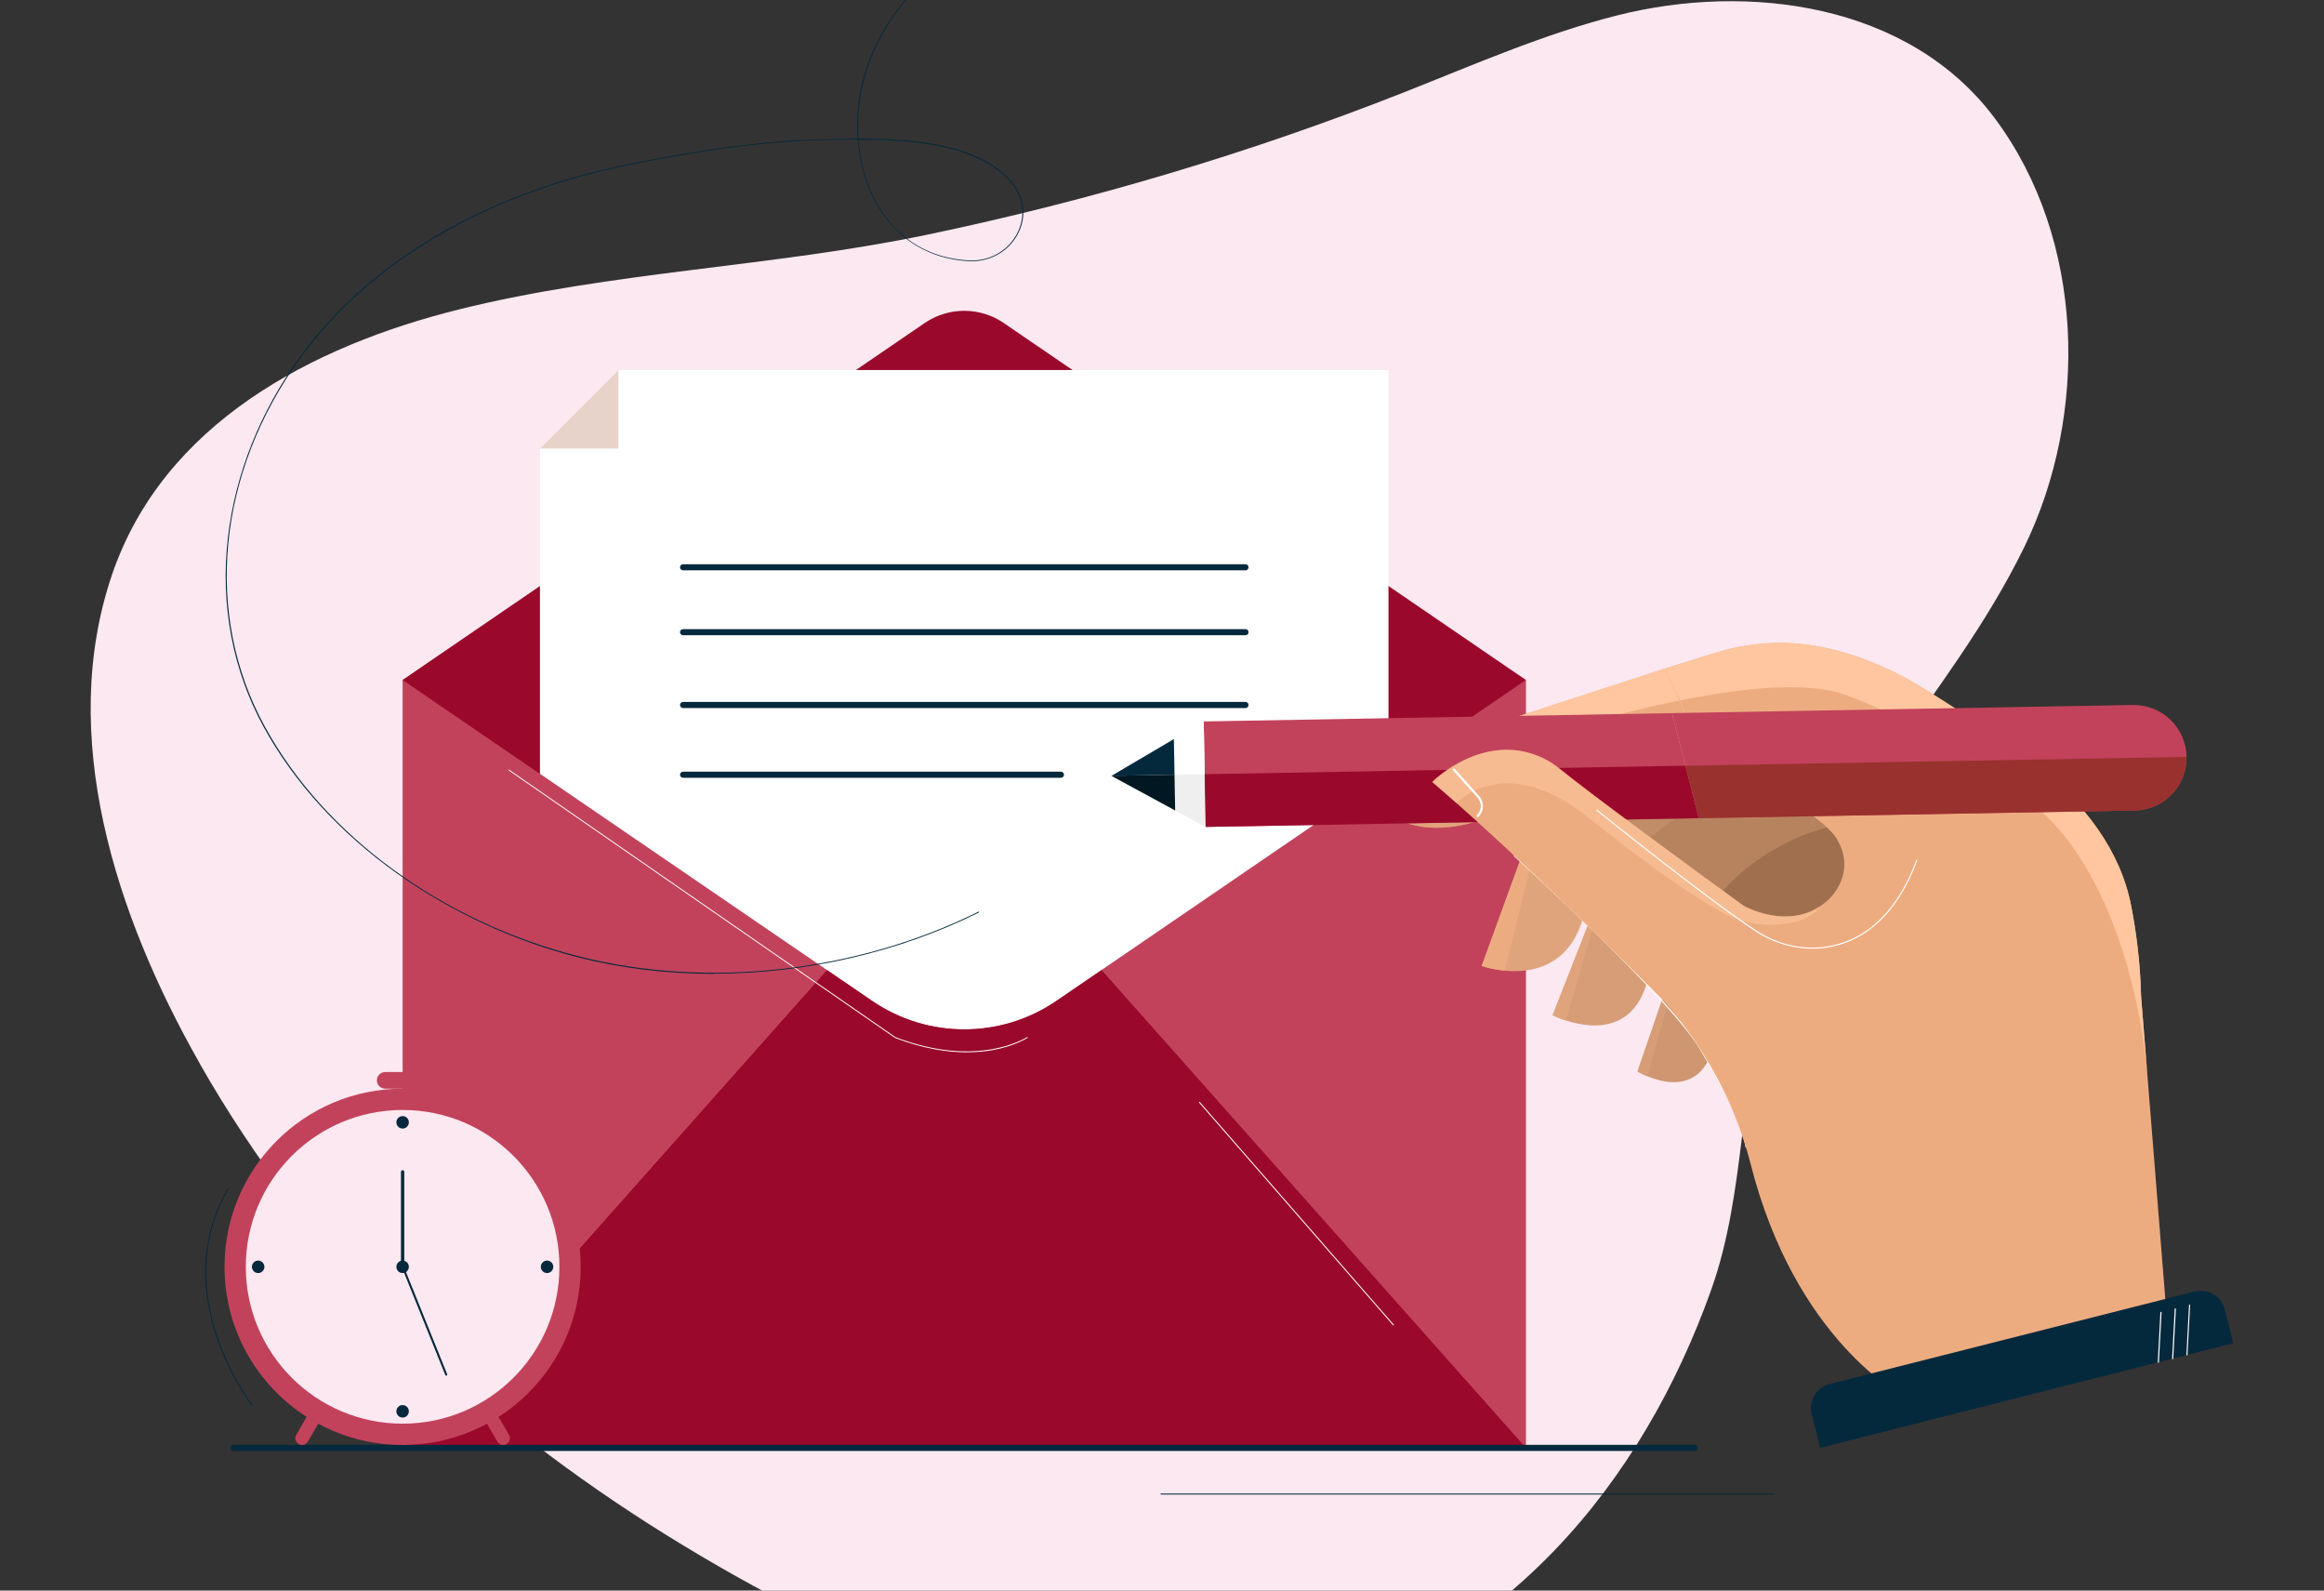 <svg width="380" height="260" viewBox="0 0 380 260" fill="none" xmlns="http://www.w3.org/2000/svg">
<rect x="0" y="0" width="380" height="260" fill="#333333" stroke="none"/>
<g clip-path="url(#clip0_7317_26069)">
<path d="M32.651 173.82C18.732 149.34 9.441 120.13 18.291 94.01C26.692 69.23 51.062 56.55 75.011 50.59C100.061 44.36 126.361 43.64 151.681 38.35C178.241 32.79 204.352 25.04 229.602 15.08C241.051 10.56 252.371 5.58 264.301 2.55C285.811 -2.92 312.201 0.53 326.241 19.43C340.911 39.16 341.582 67.72 330.982 89.45C318.882 114.28 297.172 133.74 289.202 160.7C284.372 177.04 285.511 194.8 279.801 210.84C274.211 226.54 265.771 241.37 254.181 253.43C240.961 267.19 223.521 277.2 204.651 280.08C178.601 284.06 152.361 274.49 128.992 262.33C97.742 246.06 68.602 224.33 47.272 196.02C42.212 189.31 37.181 181.82 32.642 173.83L32.651 173.82Z" fill="#FBE8F0"/>
<path d="M249.512 111.15H65.832V236.69H249.512V111.15Z" fill="#C2425C"/>
<path d="M164.13 52.8C160.23 50.14 155.1 50.14 151.2 52.8L65.82 111.15L142.58 163.61C151.67 169.83 163.65 169.83 172.74 163.61L249.5 111.15L164.12 52.8H164.13Z" fill="#9A092B"/>
<path d="M88.291 73.32V126.5L142.581 163.61C151.671 169.83 163.651 169.83 172.741 163.61L227.031 126.5V60.49H101.111L88.281 73.32H88.291Z" fill="white"/>
<path d="M101.119 73.32H88.289L101.119 60.49V73.32Z" fill="#E8D3CA"/>
<path d="M180.122 158.57L172.752 163.6C163.662 169.82 151.682 169.82 142.592 163.6L135.222 158.57L65.832 236.68H249.512L180.122 158.57Z" fill="#9A092B"/>
<path d="M203.651 93.23H111.691C111.411 93.23 111.191 93.01 111.191 92.73C111.191 92.45 111.411 92.23 111.691 92.23H203.651C203.931 92.23 204.151 92.45 204.151 92.73C204.151 93.01 203.931 93.23 203.651 93.23Z" fill="#05293C"/>
<path d="M203.651 103.84H111.691C111.411 103.84 111.191 103.62 111.191 103.34C111.191 103.06 111.411 102.84 111.691 102.84H203.651C203.931 102.84 204.151 103.06 204.151 103.34C204.151 103.62 203.931 103.84 203.651 103.84Z" fill="#05293C"/>
<path d="M203.651 115.74H111.691C111.411 115.74 111.191 115.52 111.191 115.24C111.191 114.96 111.411 114.74 111.691 114.74H203.651C203.931 114.74 204.151 114.96 204.151 115.24C204.151 115.52 203.931 115.74 203.651 115.74Z" fill="#05293C"/>
<path d="M173.471 127.14H111.691C111.411 127.14 111.191 126.92 111.191 126.64C111.191 126.36 111.411 126.14 111.691 126.14H173.471C173.751 126.14 173.971 126.36 173.971 126.64C173.971 126.92 173.751 127.14 173.471 127.14Z" fill="#05293C"/>
<path d="M308.092 135.21L299.242 132.92L280.462 142.21L278.922 147.76C278.922 147.76 286.322 160.33 286.862 160.45C287.402 160.57 304.222 160.13 305.802 159.35C307.382 158.57 313.512 146.58 313.452 145.83C313.392 145.08 308.092 135.22 308.092 135.22V135.21Z" fill="#A0704E"/>
<path d="M300.483 134.84C300.483 134.84 288.013 136.85 279.753 147.98L268.402 144.87L265.312 137.25L272.783 129.48L289.173 125.33L304.103 133.54L300.483 134.84Z" fill="#B7835F"/>
<path d="M249.311 138.57L242.281 157.89C242.281 157.89 256.141 162.9 259.191 148.71L249.311 138.57Z" fill="#E0A47C"/>
<path d="M242.283 157.9C242.283 157.9 243.833 158.46 246.013 158.67L250.633 140.05L248.943 139.57L242.273 157.9H242.283Z" fill="#EDAC80"/>
<path d="M254.862 128.58L283.322 119.85L287.512 127.68C287.512 127.68 279.852 128.52 269.322 137.34L263.552 138.8L254.852 128.58H254.862Z" fill="#C18C68"/>
<path d="M272.254 109.28L222.164 125.59C222.164 125.59 224.894 139.12 241.494 134.27C241.494 134.27 269.614 125.98 279.354 125.23L272.254 109.27V109.28Z" fill="#EDAC80"/>
<path d="M274.654 114.49L272.254 109.28L222.164 125.59C222.164 125.59 222.594 127.71 224.134 129.97C228.784 128.16 253.324 118.8 274.654 114.5V114.49Z" fill="#FFC69F"/>
<g opacity="0.4">
<path d="M241.482 134.28C241.482 134.28 269.602 125.99 279.342 125.24C269.742 121.41 225.102 131.19 225.082 131.19C227.732 134.22 232.642 136.86 241.492 134.27L241.482 134.28Z" fill="#CE9772"/>
</g>
<path d="M259.913 150.59L253.883 165.95C253.883 165.95 266.973 172.68 269.653 159.13L259.903 150.59H259.913Z" fill="#D69D76"/>
<path d="M272.592 161.09L267.762 175.14C267.762 175.14 278.642 181.79 280.542 169.21L272.592 161.1V161.09Z" fill="#CE9772"/>
<path d="M256.051 166.81L260.581 151.18L259.901 150.59L253.871 165.95C253.871 165.95 254.721 166.39 256.041 166.82L256.051 166.81Z" fill="#E0A47C"/>
<path d="M269.364 175.93L272.994 163.12L272.194 162.24L267.754 175.14C267.754 175.14 268.384 175.52 269.354 175.93H269.364Z" fill="#D69D76"/>
<path d="M224.521 127.24C224.431 127.26 224.331 127.21 224.301 127.12C224.271 127.02 224.331 126.92 224.421 126.9L230.151 125.24C231.231 124.93 231.871 123.83 231.601 122.74C231.581 122.64 231.641 122.55 231.731 122.52C231.831 122.5 231.921 122.56 231.951 122.65C232.261 123.93 231.511 125.22 230.251 125.59L224.521 127.25V127.24Z" fill="white"/>
<path d="M285.513 187.61C285.463 187.61 285.413 187.58 285.413 187.53C284.563 182.35 278.263 172.05 278.193 171.95C273.883 163.93 247.823 140.21 247.553 139.97C247.513 139.94 247.513 139.88 247.553 139.84C247.583 139.8 247.643 139.8 247.683 139.84C247.943 140.08 274.033 163.82 278.353 171.86C278.413 171.96 284.733 182.29 285.593 187.5C285.593 187.55 285.573 187.59 285.523 187.6L285.513 187.61Z" fill="white"/>
<path d="M273.38 116.57L196.82 117.93L197.13 135.17L277.78 133.74L273.38 116.57Z" fill="#C2425C"/>
<path d="M197.132 135.17L181.742 126.82L196.822 117.93L197.132 135.17Z" fill="white"/>
<path d="M191.942 120.81L181.742 126.82L192.152 132.47L191.942 120.81Z" fill="#05293C"/>
<path d="M196.972 126.55L181.742 126.82L197.132 135.17L196.972 126.55Z" fill="#EFEFEF"/>
<path d="M192.042 126.64L181.742 126.82L192.152 132.47L192.042 126.64Z" fill="#011721"/>
<path d="M275.583 125.16L196.973 126.55L197.133 135.17L277.783 133.74L275.583 125.16Z" fill="#9A092B"/>
<path d="M234.182 127.83C234.182 127.83 242.512 119.4 252.182 123.87C253.322 124.39 254.342 125.11 255.312 125.9C259.672 129.46 276.242 141.65 285.122 148.08C285.122 148.08 293.112 152.61 299.012 147.02C299.012 147.02 303.752 142.85 300.332 137.11C300.332 137.11 297.312 131.37 279.342 125.23L272.242 109.27L280.652 106.67C285.612 105.14 290.842 104.69 295.982 105.44C301.172 106.2 307.452 108.31 313.592 111.97C318.762 115.05 328.762 121.62 333.702 125.68C340.872 131.57 346.672 138.92 348.462 148.02C349.302 152.32 349.962 157.34 350.092 162.87L354.442 217.26L311.172 228.21C311.172 228.21 293.572 219.17 286.232 190.2C283.962 181.22 279.572 172.88 273.802 165.64C273.402 165.14 273.002 164.65 272.582 164.15C272.582 164.15 250.252 141.55 234.172 127.8L234.182 127.83Z" fill="#EDAC80"/>
<path d="M348.462 148.04C346.672 138.94 340.872 131.58 333.702 125.7C328.762 121.64 318.762 115.08 313.592 111.99C307.452 108.33 301.172 106.22 295.982 105.46C290.842 104.71 285.612 105.16 280.652 106.69L272.242 109.29L274.642 114.5C284.992 112.41 294.582 111.52 300.772 113.26C300.772 113.26 313.342 116.94 332.042 131.18C342.452 139.11 348.462 155.86 350.572 170.82C350.812 172.49 351.002 174.25 351.152 176.08L350.092 162.88C349.962 157.36 349.302 152.33 348.462 148.03V148.04Z" fill="#FFC69F"/>
<g style="mix-blend-mode:multiply" opacity="0.15">
<path d="M351.534 180.87C351.534 180.87 342.644 199.64 326.284 202.51C312.774 204.88 302.124 192.03 300.104 189.63C297.384 186.41 292.494 180.61 287.534 174.75C279.584 165.36 271.124 156.41 262.194 147.95L237.964 125C235.604 126.38 234.184 127.82 234.184 127.82C250.264 141.57 272.594 164.17 272.594 164.17C273.014 164.67 273.414 165.16 273.814 165.66C279.584 172.9 283.974 181.24 286.244 190.22C293.574 219.19 311.184 228.23 311.184 228.23L354.454 217.28L351.544 180.88L351.534 180.87Z" fill="#EDAC80"/>
</g>
<path d="M299.174 226.232L358.85 211.12C361.022 210.57 363.233 211.888 363.783 214.059L365.177 219.566L297.629 236.67L296.235 231.164C295.685 228.993 297.003 226.782 299.174 226.232Z" fill="#05293C"/>
<g opacity="0.57">
<path d="M281.423 149.05C283.713 150.32 286.253 151.08 288.863 151.15C291.883 151.24 295.773 150.75 297.763 148.05C292.053 151.99 285.143 148.09 285.143 148.09C276.263 141.65 259.693 129.47 255.333 125.91C254.363 125.12 253.333 124.4 252.203 123.88C242.523 119.41 234.203 127.84 234.203 127.84C235.483 128.93 236.803 130.09 238.143 131.27L238.163 131.29C238.163 131.29 245.803 122.74 259.443 133.41C259.443 133.41 272.503 144.1 281.433 149.06L281.423 149.05Z" fill="#FFC69F"/>
</g>
<path d="M241.652 133.58C241.592 133.6 241.522 133.58 241.482 133.53C241.412 133.46 241.412 133.34 241.482 133.27C242.282 132.49 242.332 131.21 241.582 130.38L237.602 125.93C237.532 125.86 237.542 125.74 237.612 125.67C237.682 125.6 237.802 125.61 237.872 125.68L241.852 130.13C242.732 131.11 242.682 132.6 241.732 133.52C241.712 133.54 241.682 133.56 241.652 133.57V133.58Z" fill="white"/>
<path d="M357.62 221.58C357.62 221.58 357.6 221.58 357.59 221.58C357.54 221.58 357.5 221.54 357.5 221.48L357.93 213.34C357.93 213.29 357.97 213.25 358.02 213.25C358.07 213.25 358.11 213.29 358.11 213.35L357.68 221.49C357.68 221.49 357.65 221.56 357.61 221.57L357.62 221.58Z" fill="white"/>
<path d="M355.28 222.18C355.28 222.18 355.26 222.18 355.25 222.18C355.2 222.18 355.16 222.14 355.16 222.09L355.59 213.95C355.59 213.9 355.63 213.86 355.69 213.86C355.74 213.86 355.78 213.9 355.78 213.96L355.35 222.1C355.35 222.1 355.32 222.17 355.28 222.18Z" fill="white"/>
<path d="M352.94 222.77C352.94 222.77 352.92 222.77 352.91 222.77C352.86 222.77 352.82 222.73 352.82 222.67L353.25 214.53C353.25 214.48 353.3 214.44 353.35 214.44C353.4 214.44 353.44 214.48 353.44 214.54L353.01 222.68C353.01 222.68 352.98 222.75 352.94 222.76V222.77Z" fill="white"/>
<path d="M300.191 154.6C299.491 154.78 298.811 154.9 298.171 154.97C294.351 155.42 290.381 154.44 287.001 152.21C278.611 146.67 261.201 132.64 261.031 132.5C260.991 132.47 260.991 132.41 261.021 132.37C261.051 132.33 261.111 132.32 261.151 132.36C261.321 132.5 278.721 146.52 287.111 152.06C290.451 154.27 294.381 155.24 298.161 154.79C302.881 154.23 309.361 151.31 313.331 140.58C313.351 140.53 313.401 140.51 313.451 140.53C313.501 140.55 313.521 140.6 313.501 140.65C310.031 150 304.681 153.47 300.201 154.6H300.191Z" fill="white"/>
<path d="M273.383 116.57L277.773 133.74L349.053 132.48C353.813 132.4 357.603 128.47 357.523 123.71C357.443 118.95 353.513 115.16 348.753 115.24L273.383 116.57Z" fill="#C2425C"/>
<path d="M275.582 125.16L277.782 133.75L349.062 132.49C353.822 132.41 357.612 128.48 357.532 123.72L275.582 125.17V125.16Z" fill="#99312E"/>
<path d="M277.133 237.18H38.203C37.923 237.18 37.703 236.96 37.703 236.68C37.703 236.4 37.923 236.18 38.203 236.18H277.133C277.413 236.18 277.633 236.4 277.633 236.68C277.633 236.96 277.413 237.18 277.133 237.18Z" fill="#05293C"/>
<path d="M65.831 236.2C81.913 236.2 94.951 223.163 94.951 207.08C94.951 190.998 81.913 177.96 65.831 177.96C49.748 177.96 36.711 190.998 36.711 207.08C36.711 223.163 49.748 236.2 65.831 236.2Z" fill="#C2425C"/>
<path d="M65.831 232.72C79.992 232.72 91.471 221.241 91.471 207.08C91.471 192.92 79.992 181.44 65.831 181.44C51.671 181.44 40.191 192.92 40.191 207.08C40.191 221.241 51.671 232.72 65.831 232.72Z" fill="#FBE8F0"/>
<path d="M65.832 208.1C66.396 208.1 66.853 207.644 66.853 207.08C66.853 206.517 66.396 206.06 65.832 206.06C65.269 206.06 64.812 206.517 64.812 207.08C64.812 207.644 65.269 208.1 65.832 208.1Z" fill="#05293C"/>
<path d="M65.832 184.48C66.396 184.48 66.853 184.024 66.853 183.46C66.853 182.897 66.396 182.44 65.832 182.44C65.269 182.44 64.812 182.897 64.812 183.46C64.812 184.024 65.269 184.48 65.832 184.48Z" fill="#05293C"/>
<path d="M65.832 231.72C66.396 231.72 66.853 231.264 66.853 230.7C66.853 230.137 66.396 229.68 65.832 229.68C65.269 229.68 64.812 230.137 64.812 230.7C64.812 231.264 65.269 231.72 65.832 231.72Z" fill="#05293C"/>
<path d="M89.45 208.1C90.013 208.1 90.47 207.644 90.47 207.08C90.47 206.517 90.013 206.06 89.45 206.06C88.886 206.06 88.43 206.517 88.43 207.08C88.43 207.644 88.886 208.1 89.45 208.1Z" fill="#05293C"/>
<path d="M42.211 208.1C42.775 208.1 43.231 207.644 43.231 207.08C43.231 206.517 42.775 206.06 42.211 206.06C41.648 206.06 41.191 206.517 41.191 207.08C41.191 207.644 41.648 208.1 42.211 208.1Z" fill="#05293C"/>
<path d="M65.832 207.08C65.683 207.08 65.562 206.96 65.562 206.81V191.56C65.562 191.41 65.683 191.29 65.832 191.29C65.983 191.29 66.103 191.41 66.103 191.56V206.81C66.103 206.96 65.983 207.08 65.832 207.08Z" fill="#05293C"/>
<path d="M65.73 206.76C65.82 206.73 65.91 206.76 65.95 206.85L73.12 224.64C73.15 224.73 73.12 224.82 73.03 224.86C72.94 224.89 72.85 224.86 72.81 224.77L65.64 206.98C65.61 206.89 65.64 206.8 65.73 206.76Z" fill="#05293C"/>
<path d="M48.843 236.05C48.323 235.75 48.133 235.07 48.443 234.55L50.243 231.44C50.543 230.92 51.223 230.73 51.743 231.04C52.263 231.34 52.453 232.02 52.143 232.54L50.343 235.65C50.043 236.17 49.363 236.36 48.843 236.05Z" fill="#C2425C"/>
<path d="M82.821 236.05C83.341 235.75 83.531 235.07 83.221 234.55L81.421 231.44C81.121 230.92 80.441 230.73 79.921 231.04C79.401 231.34 79.211 232.02 79.521 232.54L81.321 235.65C81.621 236.17 82.301 236.36 82.821 236.05Z" fill="#C2425C"/>
<path d="M68.671 177.96H62.981C62.231 177.96 61.621 177.35 61.621 176.6C61.621 175.85 62.231 175.24 62.981 175.24H68.671C69.421 175.24 70.031 175.85 70.031 176.6C70.031 177.35 69.421 177.96 68.671 177.96Z" fill="#C2425C"/>
<path d="M290.13 244.3H189.83C189.83 244.3 189.75 244.27 189.75 244.22C189.75 244.17 189.78 244.14 189.83 244.14H290.13C290.13 244.14 290.21 244.17 290.21 244.22C290.21 244.27 290.18 244.3 290.13 244.3Z" fill="#05293C"/>
<path d="M41.193 229.76C41.193 229.76 41.153 229.76 41.133 229.73C41.093 229.68 37.583 225.1 35.362 218.47C33.312 212.34 31.992 203.15 37.292 194.19C37.312 194.15 37.362 194.14 37.392 194.16C37.432 194.18 37.443 194.23 37.422 194.26C32.153 203.17 33.472 212.31 35.513 218.41C37.722 225.02 41.222 229.59 41.252 229.63C41.282 229.66 41.273 229.71 41.242 229.74C41.233 229.75 41.212 229.76 41.193 229.76Z" fill="#05293C"/>
<path d="M227.841 216.66C227.841 216.66 227.801 216.66 227.781 216.63L196.071 180.25C196.071 180.25 196.051 180.17 196.071 180.14C196.101 180.11 196.151 180.11 196.181 180.14L227.891 216.52C227.891 216.52 227.911 216.6 227.891 216.63C227.881 216.64 227.861 216.65 227.841 216.65V216.66Z" fill="white"/>
<path d="M158.12 172.02C154.99 172.02 151.01 171.46 146.34 169.66L83.17 125.93C83.17 125.93 83.13 125.86 83.15 125.83C83.17 125.8 83.22 125.79 83.25 125.81L146.41 169.53C159.97 174.75 167.85 169.58 167.93 169.53C167.96 169.51 168.01 169.52 168.03 169.55C168.05 169.58 168.04 169.63 168.01 169.65C167.99 169.66 166 170.99 162.34 171.65C161.18 171.86 159.76 172.01 158.11 172.01L158.12 172.02Z" fill="white"/>
<path d="M116.722 159.19C109.152 159.19 101.672 158.31 94.572 156.5C84.072 153.83 73.862 149.11 65.042 142.86C55.652 136.2 48.072 127.89 43.122 118.85C38.032 109.54 36.002 98.84 37.262 87.91C38.452 77.53 42.512 67.33 49.002 58.39C55.002 50.13 63.042 43.14 72.902 37.63C81.762 32.68 91.832 29.04 102.832 26.82C115.912 24.18 125.982 22.92 135.472 22.74H135.792C137.172 22.71 138.662 22.68 140.222 22.68C140.192 22.22 140.172 21.76 140.162 21.29C140.032 14.98 141.762 9.03 145.312 3.6C148.532 -1.34 153.102 -5.64 158.882 -9.19C184.982 -25.22 216.542 -24.43 238.412 -20.95C247.822 -19.45 257.402 -17.24 267.712 -14.18L268.272 -15.71L270.462 -12.96L267.342 -12.14L267.662 -13.4C267.662 -13.4 267.712 -13.47 267.752 -13.45C267.792 -13.44 267.812 -13.4 267.802 -13.36L267.552 -12.35L270.212 -13.05L268.332 -15.41L267.822 -14L267.752 -14.02C257.422 -17.09 247.822 -19.3 238.402 -20.8C216.552 -24.28 185.032 -25.06 158.972 -9.06C146.702 -1.53 140.082 9.25 140.322 21.28C140.322 21.74 140.352 22.21 140.382 22.67H140.622C149.242 22.67 159.742 23.47 165.192 29.45C167.422 31.9 167.942 35.07 166.582 37.94C165.132 41.01 161.922 42.88 158.432 42.69C152.932 42.41 148.292 40.04 145.002 35.86C142.282 32.4 140.612 27.81 140.252 22.81C138.692 22.81 137.202 22.84 135.822 22.87H135.502C126.022 23.06 115.962 24.31 102.892 26.95C79.582 31.65 60.492 42.84 49.162 58.45C35.492 77.28 33.242 100.38 43.292 118.75C53.052 136.59 72.252 150.64 94.642 156.33C115.652 161.67 140.092 158.94 160.002 149.02C160.042 149 160.082 149.02 160.102 149.05C160.122 149.09 160.102 149.13 160.072 149.15C146.852 155.73 131.642 159.16 116.752 159.16L116.722 159.19ZM140.382 22.84C141.102 32.47 146.812 41.96 158.432 42.57C161.882 42.75 165.012 40.92 166.442 37.9C167.772 35.08 167.262 31.97 165.082 29.57C159.682 23.64 149.212 22.84 140.622 22.84H140.392H140.382Z" fill="#05293C"/>
</g>
<defs>
<clipPath id="clip0_7317_26069">
<rect width="380" height="260" fill="white"/>
</clipPath>
</defs>
</svg>
